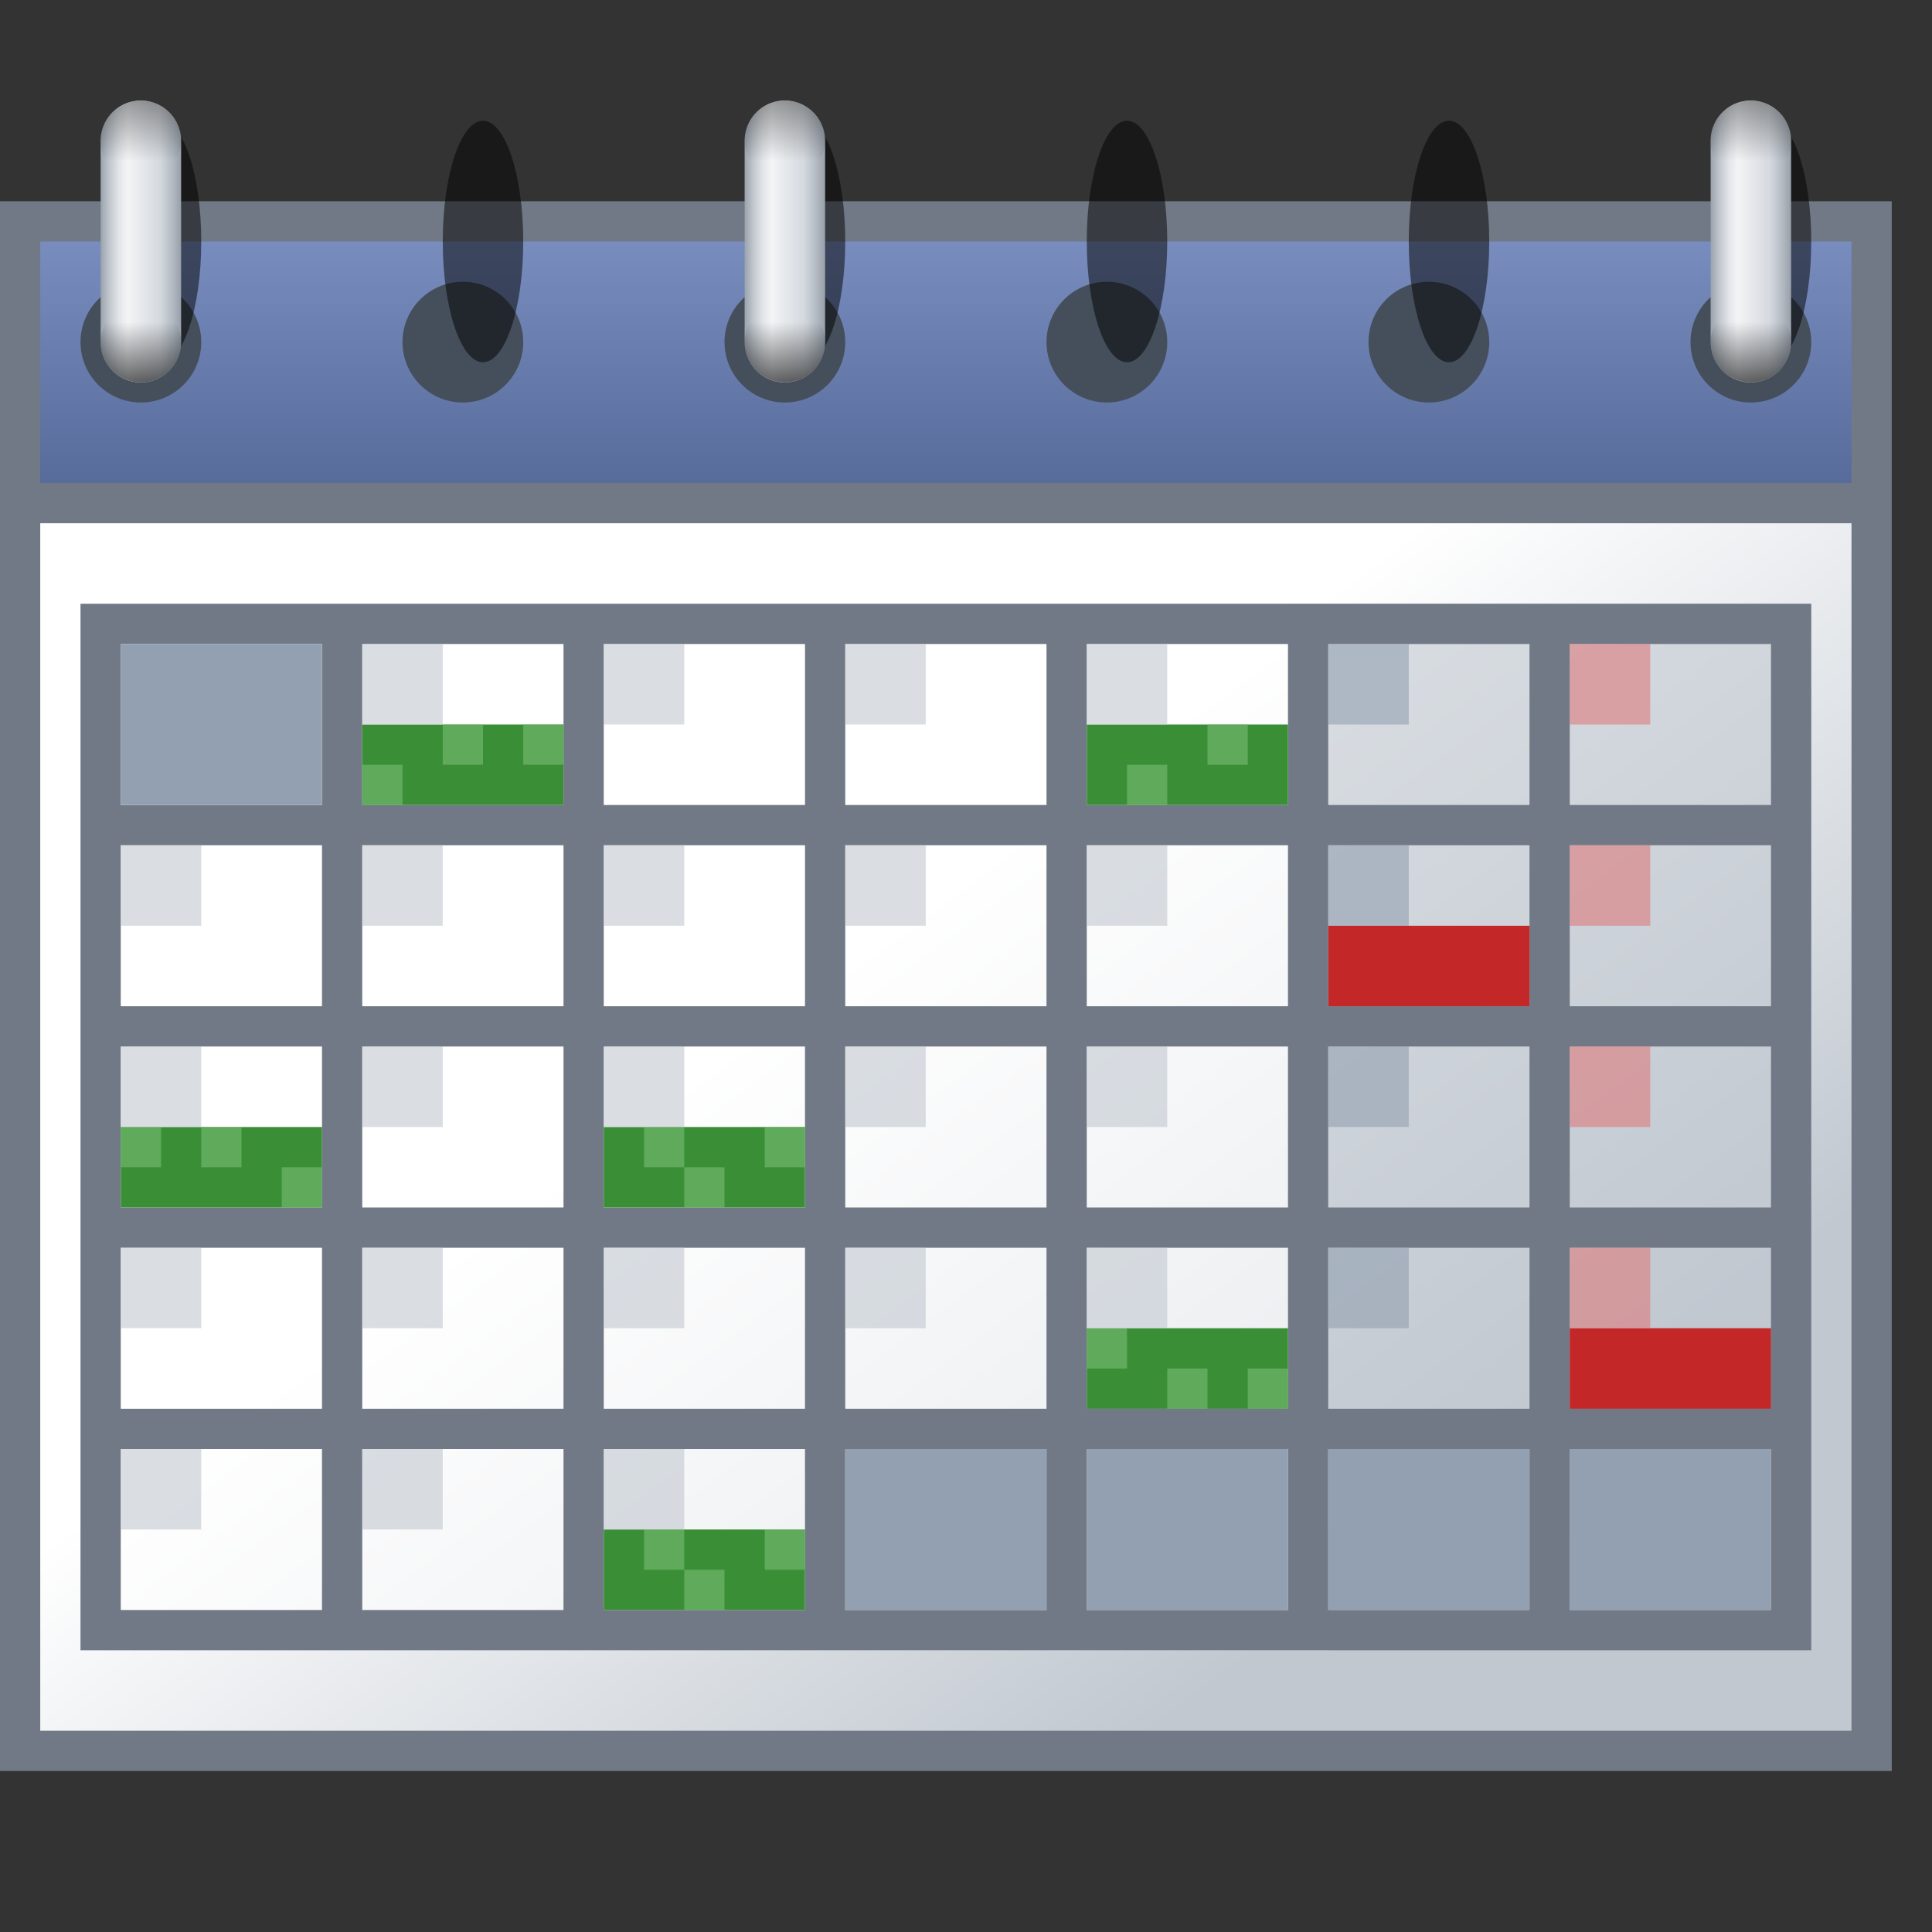 <svg width="48" height="48" version="1.1" xmlns="http://www.w3.org/2000/svg" xmlns:xlink="http://www.w3.org/1999/xlink">
 <rect width="100%" height="100%" fill="#333333" stroke="none"/>
 <defs>
  <linearGradient id="f">
   <stop stop-opacity="0" offset="0"/>
   <stop offset="1"/>
  </linearGradient>
  <linearGradient id="i">
   <stop stop-color="#fff" stop-opacity="0" offset="0"/>
   <stop stop-color="#fff" offset=".338"/>
   <stop stop-color="#fff" stop-opacity="0" offset="1"/>
  </linearGradient>
  <linearGradient id="j">
   <stop stop-color="#707985" offset="0"/>
   <stop stop-color="#c1c8d0" offset=".328"/>
   <stop stop-color="#c1c8d0" offset=".652"/>
   <stop stop-color="#707985" offset="1"/>
  </linearGradient>
  <linearGradient id="k">
   <stop stop-color="#707985" offset="0"/>
   <stop stop-color="#c1c8d0" offset=".333"/>
   <stop stop-color="#c1c8d0" offset="0"/>
   <stop stop-color="#707985" offset="1"/>
  </linearGradient>
  <linearGradient id="e" x1="3.5" x2="6.5" y1="11.5" y2="11.5" gradientUnits="userSpaceOnUse" xlink:href="#k"/>
  <linearGradient id="d" x1="2" x2="5" y1="3" y2="3" gradientUnits="userSpaceOnUse" xlink:href="#j"/>
  <linearGradient id="a" x1="2.5" x2="4.5" y1="12.5" y2="12.5" gradientUnits="userSpaceOnUse" xlink:href="#i"/>
  <linearGradient id="c" x1="4" x2="4" y1="23" y2="25" gradientUnits="userSpaceOnUse" xlink:href="#f"/>
  <linearGradient id="b" x1="4" x2="4" y1="23" y2="25" gradientTransform="translate(-7,-42)" gradientUnits="userSpaceOnUse" xlink:href="#f"/>
  <linearGradient id="h" x1="25" x2="25" y1="21" y2="27" gradientTransform="translate(0,2)" gradientUnits="userSpaceOnUse">
   <stop stop-color="#788dbe" offset="0"/>
   <stop stop-color="#576c9b" offset="1"/>
  </linearGradient>
  <linearGradient id="g" x1="3" x2="26" y1="29" y2="60" gradientTransform="translate(0,2)" gradientUnits="userSpaceOnUse">
   <stop stop-color="#fff" offset="0"/>
   <stop stop-color="#fff" offset=".478"/>
   <stop stop-color="#c1c8d0" offset="1"/>
  </linearGradient>
 </defs>
 <g transform="translate(0,-16)">
  <g transform="translate(0,-1)">
   <g>
    <rect y="22" width="47" height="39" fill="#707985"/>
    <rect x="1" y="23" width="45" height="6" fill="url(#h)"/>
    <rect x="1" y="30" width="45" height="30" fill="url(#g)"/>
    <rect x="32" y="32" width="13" height="26" fill="#c1c8d0" opacity=".6"/>
    <rect x="2" y="32" width="31" height="26" fill="#fff" opacity=".6"/>
    <path transform="translate(0,17)" d="m2 15v26h43v-26zm1 1h5v4h-5zm6 0h5v4h-5zm6 0h5v4h-5zm6 0h5v4h-5zm6 0h5v4h-5zm6 0h5v4h-5zm6 0h5v4h-5zm-36 5h5v4h-5zm6 0h5v4h-5zm6 0h5v4h-5zm6 0h5v4h-5zm6 0h5v4h-5zm6 0h5v4h-5zm6 0h5v4h-5zm-36 5h5v4h-5zm6 0h5v4h-5zm6 0h5v4h-5zm6 0h5v4h-5zm6 0h5v4h-5zm6 0h5v4h-5zm6 0h5v4h-5zm-36 5h5v4h-5zm6 0h5v4h-5zm6 0h5v4h-5zm6 0h5v4h-5zm6 0h5v4h-5zm6 0h5v4h-5zm6 0h5v4h-5zm-36 5h5v4h-5zm6 0h5v4h-5zm6 0h5v4h-5zm6 0h5v4h-5zm6 0h5v4h-5zm6 0h5v4h-5zm6 0h5v4h-5z" fill="#707985"/>
   </g>
   <g fill="#454e5b">
    <circle cx="3.5" cy="25.5" r="1.5"/>
    <circle cx="11.5" cy="25.5" r="1.5"/>
    <circle cx="19.5" cy="25.5" r="1.5"/>
    <circle cx="27.5" cy="25.5" r="1.5"/>
    <circle cx="43.5" cy="25.5" r="1.5"/>
   </g>
   <rect x="39" y="50" width="5" height="2" fill="#c32727"/>
   <g fill="#3a8f36">
    <rect x="27" y="35" width="5" height="2"/>
    <rect x="27" y="50" width="5" height="2"/>
    <rect x="15" y="45" width="5" height="2"/>
   </g>
   <rect x="33" y="40" width="5" height="2" fill="#c32727"/>
   <g fill="#3a8f36">
    <rect x="9" y="35" width="5" height="2"/>
    <rect x="3" y="45" width="5" height="2"/>
    <rect x="15" y="55" width="5" height="2"/>
   </g>
   <ellipse cx="4" cy="23" rx="1" ry="3" opacity=".5"/>
   <g transform="translate(0,2)">
    <g transform="translate(-1.5,6.5)" fill="url(#e)">
     <path transform="translate(1.5,9.5)" d="m3.5 1.5a1 1 0 0 0-1 1v5a1 1 0 0 0 1 1 1 1 0 0 0 1-1v-5a1 1 0 0 0-1-1z" fill="url(#d)"/>
    </g>
    <g transform="translate(-1.5,6.5)" fill="url(#a)" opacity=".8">
     <path transform="translate(1.5,9.5)" d="m3.5 1.5a1 1 0 0 0-1 1v5a1 1 0 0 0 1 1 1 1 0 0 0 1-1v-5a1 1 0 0 0-1-1z" fill="url(#a)" opacity="1"/>
    </g>
    <circle cx="3.5" cy="23.5" r="1" fill="url(#c)" opacity=".8"/>
    <circle transform="scale(-1)" cx="-3.5" cy="-18.5" r="1" fill="url(#b)" opacity=".5"/>
   </g>
   <ellipse cx="12" cy="23" rx="1" ry="3" opacity=".5"/>
   <g transform="translate(8,2)">
    <g transform="translate(-1.5,6.5)" fill="url(#e)">
     <path transform="translate(1.5,9.5)" d="m3.5 1.5a1 1 0 0 0-1 1v5a1 1 0 0 0 1 1 1 1 0 0 0 1-1v-5a1 1 0 0 0-1-1z" fill="url(#d)"/>
    </g>
    <g transform="translate(-1.5,6.5)" fill="url(#a)" opacity=".8">
     <path transform="translate(1.5,9.5)" d="m3.5 1.5a1 1 0 0 0-1 1v5a1 1 0 0 0 1 1 1 1 0 0 0 1-1v-5a1 1 0 0 0-1-1z" fill="url(#a)" opacity="1"/>
    </g>
    <circle cx="3.5" cy="23.5" r="1" fill="url(#c)" opacity=".8"/>
    <circle transform="scale(-1)" cx="-3.5" cy="-18.5" r="1" fill="url(#b)" opacity=".5"/>
   </g>
   <ellipse cx="20" cy="23" rx="1" ry="3" opacity=".5"/>
   <g transform="translate(16,2)">
    <g transform="translate(-1.5,6.5)" fill="url(#e)">
     <path transform="translate(1.5,9.5)" d="m3.5 1.5a1 1 0 0 0-1 1v5a1 1 0 0 0 1 1 1 1 0 0 0 1-1v-5a1 1 0 0 0-1-1z" fill="url(#d)"/>
    </g>
    <g transform="translate(-1.5,6.5)" fill="url(#a)" opacity=".8">
     <path transform="translate(1.5,9.5)" d="m3.5 1.5a1 1 0 0 0-1 1v5a1 1 0 0 0 1 1 1 1 0 0 0 1-1v-5a1 1 0 0 0-1-1z" fill="url(#a)" opacity="1"/>
    </g>
    <circle cx="3.5" cy="23.5" r="1" fill="url(#c)" opacity=".8"/>
    <circle transform="scale(-1)" cx="-3.5" cy="-18.5" r="1" fill="url(#b)" opacity=".5"/>
   </g>
   <ellipse cx="28" cy="23" rx="1" ry="3" opacity=".5"/>
   <g transform="translate(24,2)">
    <g transform="translate(-1.5,6.5)" fill="url(#e)">
     <path transform="translate(1.5,9.5)" d="m3.5 1.5a1 1 0 0 0-1 1v5a1 1 0 0 0 1 1 1 1 0 0 0 1-1v-5a1 1 0 0 0-1-1z" fill="url(#d)"/>
    </g>
    <g transform="translate(-1.5,6.5)" fill="url(#a)" opacity=".8">
     <path transform="translate(1.5,9.5)" d="m3.5 1.5a1 1 0 0 0-1 1v5a1 1 0 0 0 1 1 1 1 0 0 0 1-1v-5a1 1 0 0 0-1-1z" fill="url(#a)" opacity="1"/>
    </g>
    <circle cx="3.5" cy="23.5" r="1" fill="url(#c)" opacity=".8"/>
    <circle transform="scale(-1)" cx="-3.5" cy="-18.5" r="1" fill="url(#b)" opacity=".5"/>
   </g>
   <ellipse cx="44" cy="23" rx="1" ry="3" opacity=".5"/>
   <g transform="translate(40,2)">
    <g transform="translate(-1.5,6.5)" fill="url(#e)">
     <path transform="translate(1.5,9.5)" d="m3.5 1.5a1 1 0 0 0-1 1v5a1 1 0 0 0 1 1 1 1 0 0 0 1-1v-5a1 1 0 0 0-1-1z" fill="url(#d)"/>
    </g>
    <g transform="translate(-1.5,6.5)" fill="url(#a)" opacity=".8">
     <path transform="translate(1.5,9.5)" d="m3.5 1.5a1 1 0 0 0-1 1v5a1 1 0 0 0 1 1 1 1 0 0 0 1-1v-5a1 1 0 0 0-1-1z" fill="url(#a)" opacity="1"/>
    </g>
    <circle cx="3.5" cy="23.5" r="1" fill="url(#c)" opacity=".8"/>
    <circle transform="scale(-1)" cx="-3.5" cy="-18.5" r="1" fill="url(#b)" opacity=".5"/>
   </g>
   <circle cx="35.5" cy="25.5" r="1.5" fill="#454e5b"/>
   <ellipse cx="36" cy="23" rx="1" ry="3" opacity=".5"/>
   <g transform="translate(32,2)">
    <g transform="translate(-1.5,6.5)" fill="url(#e)">
     <path transform="translate(1.5,9.5)" d="m3.5 1.5a1 1 0 0 0-1 1v5a1 1 0 0 0 1 1 1 1 0 0 0 1-1v-5a1 1 0 0 0-1-1z" fill="url(#d)"/>
    </g>
    <g transform="translate(-1.5,6.5)" fill="url(#a)" opacity=".8">
     <path transform="translate(1.5,9.5)" d="m3.5 1.5a1 1 0 0 0-1 1v5a1 1 0 0 0 1 1 1 1 0 0 0 1-1v-5a1 1 0 0 0-1-1z" fill="url(#a)" opacity="1"/>
    </g>
    <circle cx="3.5" cy="23.5" r="1" fill="url(#c)" opacity=".8"/>
    <circle transform="scale(-1)" cx="-3.5" cy="-18.5" r="1" fill="url(#b)" opacity=".5"/>
   </g>
   <g fill="#78bd74">
    <rect x="28" y="36" width="1" height="1" opacity=".6"/>
    <rect x="30" y="35" width="1" height="1" opacity=".6"/>
    <rect x="27" y="50" width="1" height="1" opacity=".6"/>
    <rect x="29" y="51" width="1" height="1" opacity=".6"/>
    <rect x="31" y="51" width="1" height="1" opacity=".6"/>
    <rect x="16" y="45" width="1" height="1" opacity=".6"/>
    <rect x="17" y="46" width="1" height="1" opacity=".6"/>
    <rect x="19" y="45" width="1" height="1" opacity=".6"/>
    <rect x="16" y="55" width="1" height="1" opacity=".6"/>
    <rect x="17" y="56" width="1" height="1" opacity=".6"/>
    <rect x="19" y="55" width="1" height="1" opacity=".6"/>
    <rect x="3" y="45" width="1" height="1" opacity=".6"/>
    <rect x="7" y="46" width="1" height="1" opacity=".6"/>
    <rect x="5" y="45" width="1" height="1" opacity=".6"/>
    <rect x="11" y="35" width="1" height="1" opacity=".6"/>
    <rect x="9" y="36" width="1" height="1" opacity=".6"/>
    <rect x="13" y="35" width="1" height="1" opacity=".6"/>
   </g>
   <g fill="#93a0b1">
    <rect x="3" y="33" width="5" height="4"/>
    <rect x="21" y="53" width="5" height="4"/>
    <rect x="27" y="53" width="5" height="4"/>
    <rect x="33" y="53" width="5" height="4"/>
    <rect x="39" y="53" width="5" height="4"/>
    <rect x="33" y="53" width="2" height="2"/>
    <rect x="39" y="53" width="2" height="2"/>
   </g>
   <g opacity=".6">
    <g fill="#c1c8d0">
     <rect x="9" y="33" width="2" height="2" opacity="1"/>
     <rect x="15" y="33" width="2" height="2" opacity="1"/>
     <rect x="21" y="33" width="2" height="2" opacity="1"/>
     <rect x="27" y="33" width="2" height="2" opacity="1"/>
    </g>
    <rect x="33" y="33" width="2" height="2" fill="#93a0b1" opacity="1"/>
    <rect x="39" y="33" width="2" height="2" fill="#dc7b7b" opacity="1"/>
    <g fill="#c1c8d0">
     <rect x="9" y="43" width="2" height="2" opacity="1"/>
     <rect x="15" y="43" width="2" height="2" opacity="1"/>
     <rect x="21" y="43" width="2" height="2" opacity="1"/>
     <rect x="27" y="43" width="2" height="2" opacity="1"/>
    </g>
    <rect x="33" y="43" width="2" height="2" fill="#93a0b1" opacity="1"/>
    <rect x="39" y="43" width="2" height="2" fill="#dc7b7b" opacity="1"/>
    <g fill="#c1c8d0">
     <rect x="9" y="38" width="2" height="2" opacity="1"/>
     <rect x="15" y="38" width="2" height="2" opacity="1"/>
     <rect x="21" y="38" width="2" height="2" opacity="1"/>
     <rect x="27" y="38" width="2" height="2" opacity="1"/>
    </g>
    <rect x="33" y="38" width="2" height="2" fill="#93a0b1" opacity="1"/>
    <rect x="39" y="38" width="2" height="2" fill="#dc7b7b" opacity="1"/>
    <g fill="#c1c8d0">
     <rect x="9" y="48" width="2" height="2" opacity="1"/>
     <rect x="15" y="48" width="2" height="2" opacity="1"/>
     <rect x="21" y="48" width="2" height="2" opacity="1"/>
     <rect x="27" y="48" width="2" height="2" opacity="1"/>
    </g>
    <rect x="33" y="48" width="2" height="2" fill="#93a0b1" opacity="1"/>
    <rect x="39" y="48" width="2" height="2" fill="#dc7b7b" opacity="1"/>
    <g fill="#c1c8d0">
     <rect x="9" y="53" width="2" height="2" opacity="1"/>
     <rect x="15" y="53" width="2" height="2" opacity="1"/>
     <rect x="3" y="43" width="2" height="2" opacity="1"/>
     <rect x="3" y="38" width="2" height="2" opacity="1"/>
     <rect x="3" y="48" width="2" height="2" opacity="1"/>
     <rect x="3" y="53" width="2" height="2" opacity="1"/>
    </g>
   </g>
  </g>
 </g>
</svg>
